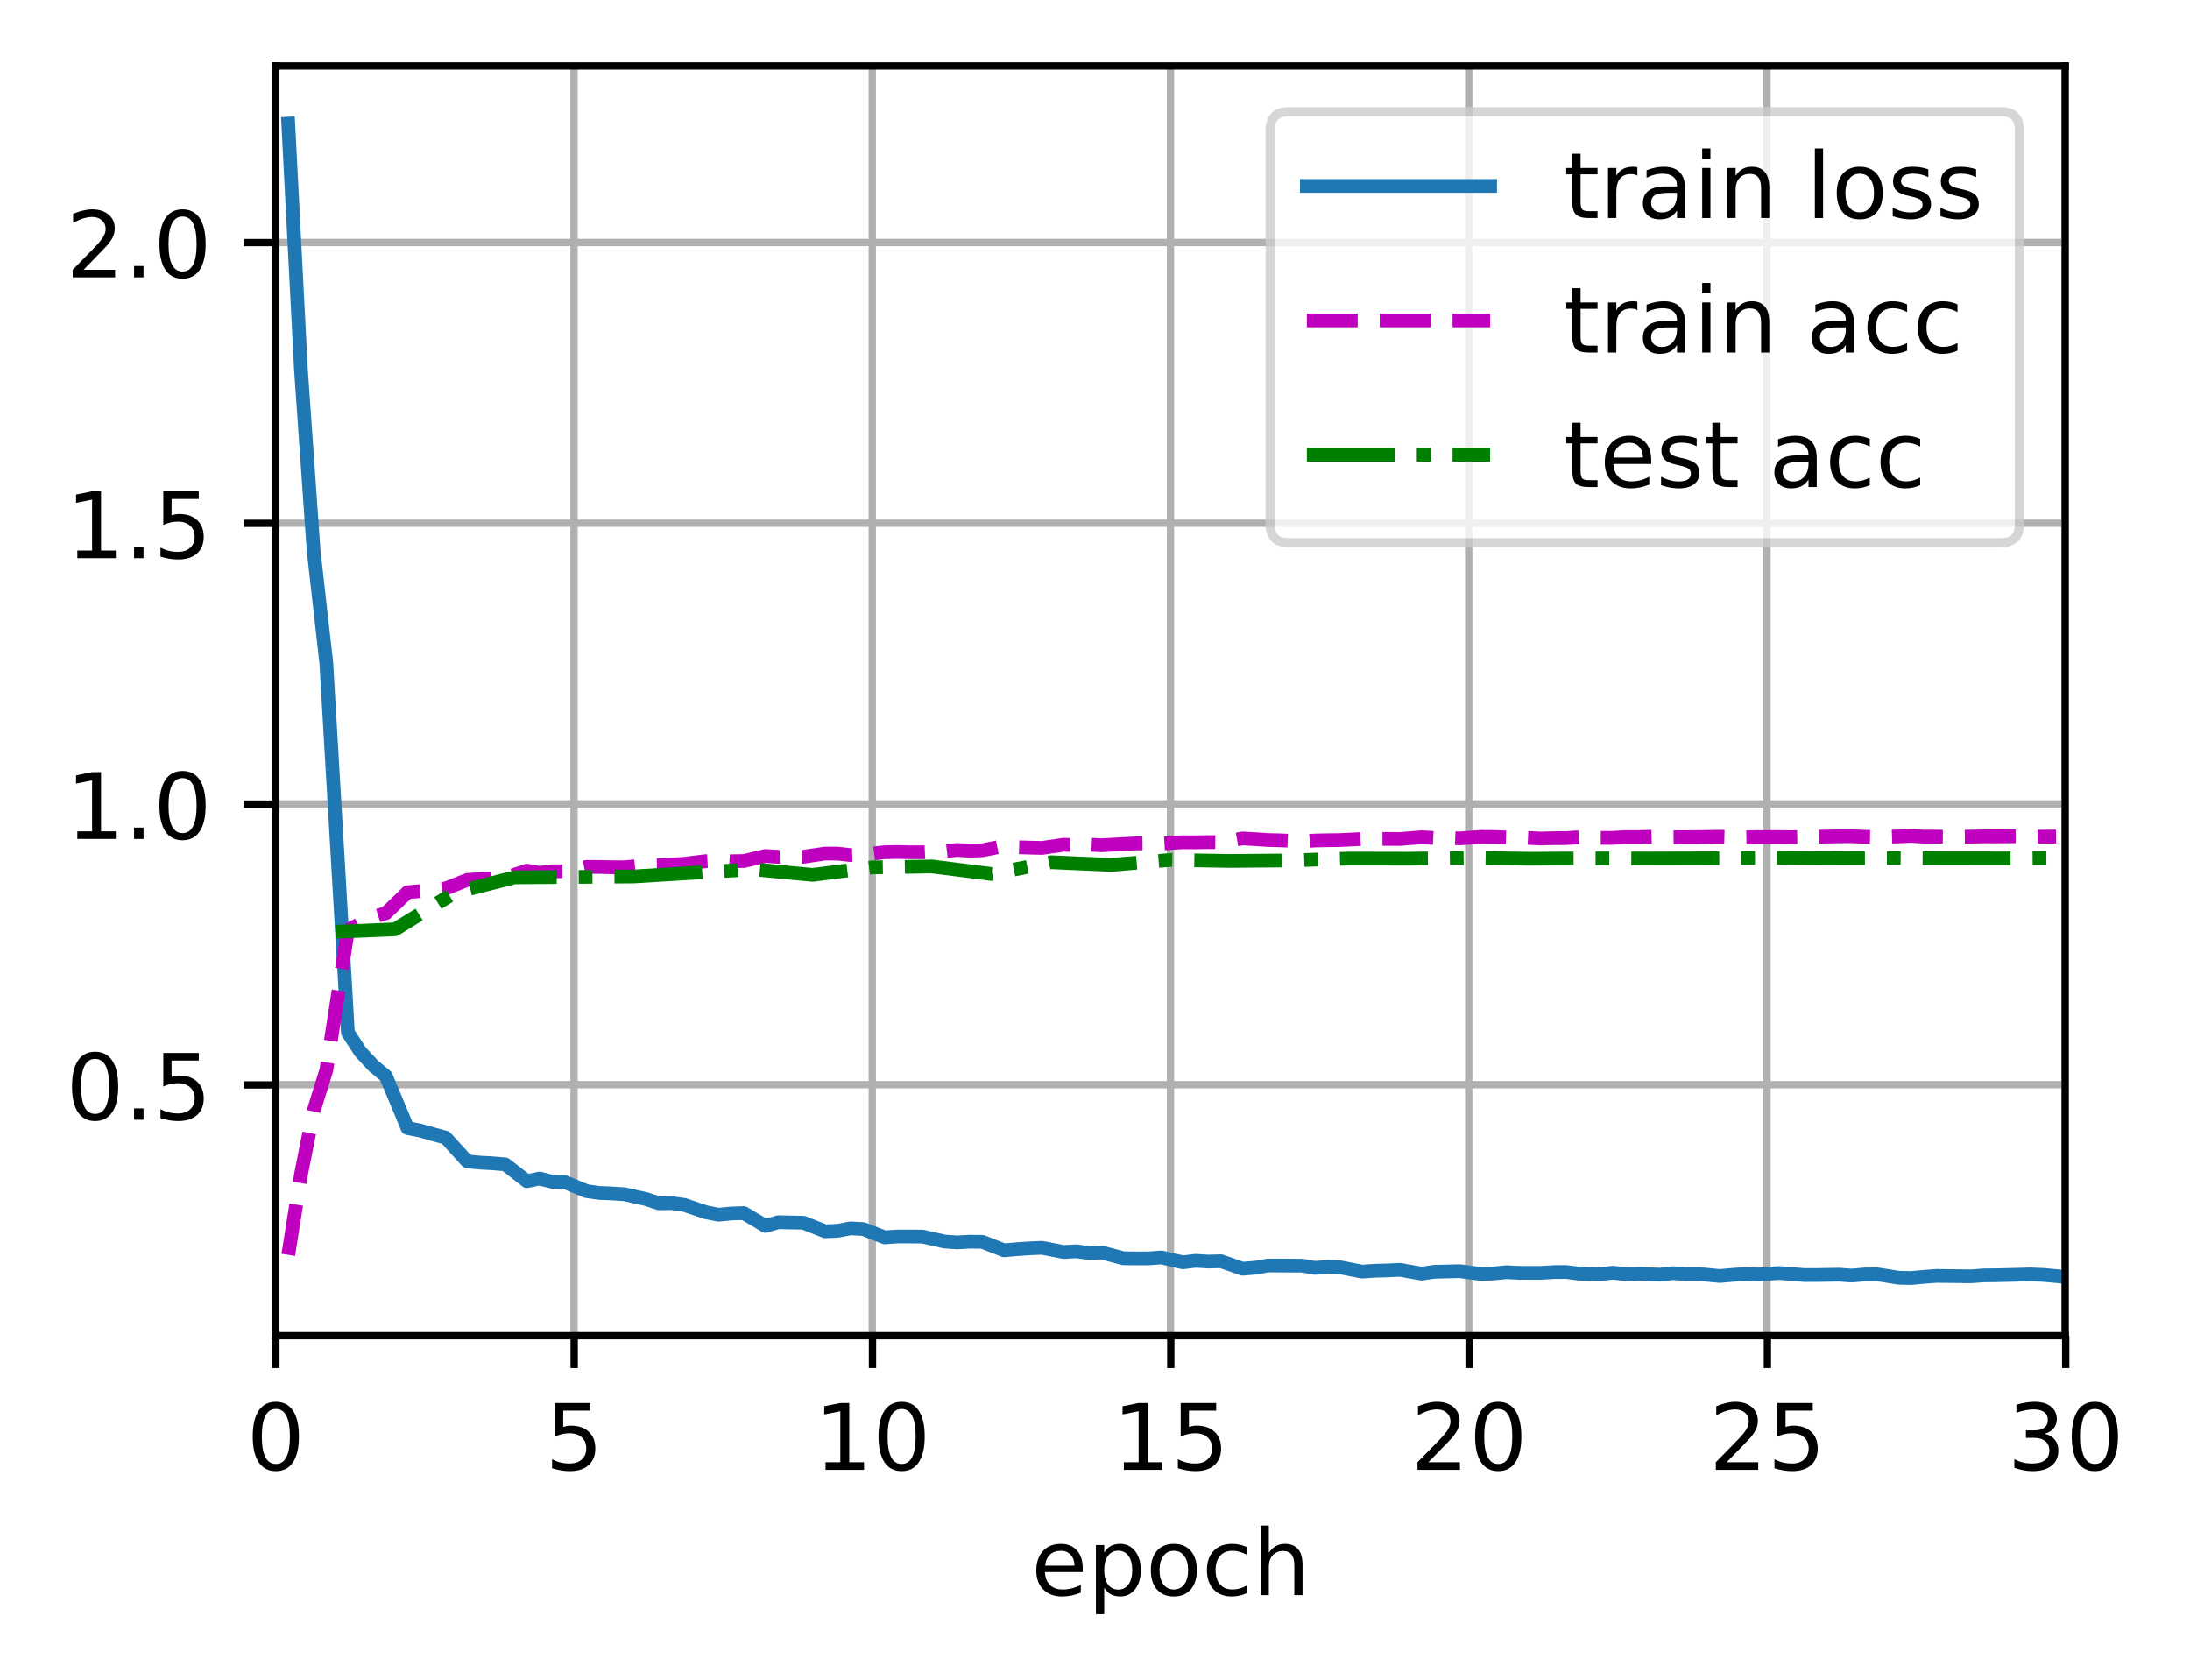 <?xml version="1.0" encoding="UTF-8"?>
<svg xmlns="http://www.w3.org/2000/svg" xmlns:xlink="http://www.w3.org/1999/xlink" width="318.621" height="244.475" viewBox="0 0 318.621 244.475" version="1.1">
<rect x="0" y="0" width="318.621" height="244.475" fill="#333333" stroke="none"/>
<defs>
<clipPath id="clip1">
  <path d="M 40.137 9.602 L 41 9.602 L 41 194.398 L 40.137 194.398 Z M 40.137 9.602 "/>
</clipPath>
<clipPath id="clip2">
  <path d="M 82 9.602 L 85 9.602 L 85 194.398 L 82 194.398 Z M 82 9.602 "/>
</clipPath>
<clipPath id="clip3">
  <path d="M 126 9.602 L 128 9.602 L 128 194.398 L 126 194.398 Z M 126 9.602 "/>
</clipPath>
<clipPath id="clip4">
  <path d="M 169 9.602 L 172 9.602 L 172 194.398 L 169 194.398 Z M 169 9.602 "/>
</clipPath>
<clipPath id="clip5">
  <path d="M 212 9.602 L 215 9.602 L 215 194.398 L 212 194.398 Z M 212 9.602 "/>
</clipPath>
<clipPath id="clip6">
  <path d="M 256 9.602 L 258 9.602 L 258 194.398 L 256 194.398 Z M 256 9.602 "/>
</clipPath>
<clipPath id="clip7">
  <path d="M 299 9.602 L 300.539 9.602 L 300.539 194.398 L 299 194.398 Z M 299 9.602 "/>
</clipPath>
<clipPath id="clip8">
  <path d="M 40.137 157 L 300.539 157 L 300.539 159 L 40.137 159 Z M 40.137 157 "/>
</clipPath>
<clipPath id="clip9">
  <path d="M 40.137 116 L 300.539 116 L 300.539 118 L 40.137 118 Z M 40.137 116 "/>
</clipPath>
<clipPath id="clip10">
  <path d="M 40.137 75 L 300.539 75 L 300.539 77 L 40.137 77 Z M 40.137 75 "/>
</clipPath>
<clipPath id="clip11">
  <path d="M 40.137 34 L 300.539 34 L 300.539 37 L 40.137 37 Z M 40.137 34 "/>
</clipPath>
<clipPath id="clip12">
  <path d="M 40.137 16 L 300.539 16 L 300.539 188 L 40.137 188 Z M 40.137 16 "/>
</clipPath>
<clipPath id="clip13">
  <path d="M 40.137 120 L 300.539 120 L 300.539 184 L 40.137 184 Z M 40.137 120 "/>
</clipPath>
<clipPath id="clip14">
  <path d="M 47 123 L 300.539 123 L 300.539 137 L 47 137 Z M 47 123 "/>
</clipPath>
<filter id="alpha" filterUnits="objectBoundingBox" x="0%" y="0%" width="100%" height="100%">
  <feColorMatrix type="matrix" in="SourceGraphic" values="0 0 0 0 1 0 0 0 0 1 0 0 0 0 1 0 0 0 1 0"/>
</filter>
<mask id="mask0">
  <g filter="url(#alpha)">
<rect x="0" y="0" width="318.621" height="244.475" style="fill:rgb(0%,0%,0%);fill-opacity:0.8;stroke:none;"/>
  </g>
</mask>
<clipPath id="clip15">
  <rect x="0" y="0" width="319" height="245"/>
</clipPath>
<g id="surface5" clip-path="url(#clip15)">
<path style="fill-rule:nonzero;fill:rgb(100%,100%,100%);fill-opacity:1;stroke-width:1;stroke-linecap:butt;stroke-linejoin:miter;stroke:rgb(80%,80%,80%);stroke-opacity:1;stroke-miterlimit:4;" d="M 140.634 59.235 L 218.402 59.235 C 219.735 59.235 220.403 58.567 220.403 57.234 L 220.403 14.2 C 220.403 12.867 219.735 12.199 218.402 12.199 L 140.634 12.199 C 139.301 12.199 138.636 12.867 138.636 14.2 L 138.636 57.234 C 138.636 58.567 139.301 59.235 140.634 59.235 Z M 140.634 59.235 " transform="matrix(1.333,0,0,1.333,0,-0)"/>
</g>
</defs>
<g id="surface1">
<path style=" stroke:none;fill-rule:nonzero;fill:rgb(100%,100%,100%);fill-opacity:1;" d="M 0 244.477 L 318.621 244.477 L 318.621 0 L 0 0 Z M 0 244.477 "/>
<path style=" stroke:none;fill-rule:nonzero;fill:rgb(100%,100%,100%);fill-opacity:1;" d="M 40.137 194.398 L 300.539 194.398 L 300.539 9.602 L 40.137 9.602 Z M 40.137 194.398 "/>
<g clip-path="url(#clip1)" clip-rule="nonzero">
<path style="fill:none;stroke-width:0.8;stroke-linecap:square;stroke-linejoin:round;stroke:rgb(69.02%,69.02%,69.02%);stroke-opacity:1;stroke-miterlimit:4;" d="M 30.103 145.799 L 30.103 7.201 " transform="matrix(1.333,0,0,1.333,0,-0)"/>
</g>
<path style="fill:none;stroke-width:0.8;stroke-linecap:butt;stroke-linejoin:round;stroke:rgb(0%,0%,0%);stroke-opacity:1;stroke-miterlimit:4;" d="M -0.001 -0.001 L -0.001 3.5 " transform="matrix(1.333,0,0,1.333,40.137,194.4)"/>
<path style=" stroke:none;fill-rule:nonzero;fill:rgb(0%,0%,0%);fill-opacity:1;" d="M 40.133 205.012 C 39.457 205.012 38.949 205.344 38.605 206.012 C 38.266 206.676 38.098 207.676 38.098 209.016 C 38.098 210.348 38.266 211.348 38.605 212.012 C 38.949 212.68 39.457 213.012 40.133 213.012 C 40.816 213.012 41.328 212.68 41.668 212.012 C 42.008 211.348 42.18 210.348 42.18 209.016 C 42.18 207.676 42.008 206.676 41.668 206.012 C 41.328 205.344 40.816 205.012 40.133 205.012 Z M 40.133 203.969 C 41.223 203.969 42.055 204.398 42.633 205.262 C 43.207 206.125 43.492 207.375 43.492 209.016 C 43.492 210.652 43.207 211.898 42.633 212.762 C 42.055 213.625 41.223 214.055 40.133 214.055 C 39.043 214.055 38.211 213.625 37.637 212.762 C 37.062 211.898 36.773 210.652 36.773 209.016 C 36.773 207.375 37.062 206.125 37.637 205.262 C 38.211 204.398 39.043 203.969 40.133 203.969 Z M 40.133 203.969 "/>
<g clip-path="url(#clip2)" clip-rule="nonzero">
<path style="fill:none;stroke-width:0.8;stroke-linecap:square;stroke-linejoin:round;stroke:rgb(69.02%,69.02%,69.02%);stroke-opacity:1;stroke-miterlimit:4;" d="M 62.654 145.799 L 62.654 7.201 " transform="matrix(1.333,0,0,1.333,0,-0)"/>
</g>
<path style="fill:none;stroke-width:0.8;stroke-linecap:butt;stroke-linejoin:round;stroke:rgb(0%,0%,0%);stroke-opacity:1;stroke-miterlimit:4;" d="M 0.001 -0.001 L 0.001 3.5 " transform="matrix(1.333,0,0,1.333,83.538,194.4)"/>
<path style=" stroke:none;fill-rule:nonzero;fill:rgb(0%,0%,0%);fill-opacity:1;" d="M 80.734 204.145 L 85.898 204.145 L 85.898 205.254 L 81.941 205.254 L 81.941 207.633 C 82.129 207.566 82.32 207.52 82.512 207.488 C 82.703 207.457 82.895 207.441 83.086 207.441 C 84.172 207.441 85.027 207.738 85.664 208.332 C 86.297 208.926 86.613 209.73 86.613 210.746 C 86.613 211.793 86.289 212.605 85.637 213.184 C 84.984 213.766 84.066 214.055 82.883 214.055 C 82.477 214.055 82.059 214.02 81.637 213.949 C 81.215 213.879 80.777 213.777 80.324 213.637 L 80.324 212.316 C 80.715 212.527 81.117 212.684 81.535 212.789 C 81.953 212.895 82.391 212.945 82.855 212.945 C 83.609 212.945 84.203 212.75 84.641 212.355 C 85.078 211.961 85.297 211.422 85.297 210.746 C 85.297 210.07 85.078 209.535 84.641 209.141 C 84.203 208.742 83.609 208.547 82.855 208.547 C 82.504 208.547 82.152 208.586 81.805 208.664 C 81.457 208.742 81.098 208.863 80.734 209.027 Z M 80.734 204.145 "/>
<g clip-path="url(#clip3)" clip-rule="nonzero">
<path style="fill:none;stroke-width:0.8;stroke-linecap:square;stroke-linejoin:round;stroke:rgb(69.02%,69.02%,69.02%);stroke-opacity:1;stroke-miterlimit:4;" d="M 95.203 145.799 L 95.203 7.201 " transform="matrix(1.333,0,0,1.333,0,-0)"/>
</g>
<path style="fill:none;stroke-width:0.8;stroke-linecap:butt;stroke-linejoin:round;stroke:rgb(0%,0%,0%);stroke-opacity:1;stroke-miterlimit:4;" d="M -0 -0.001 L -0 3.5 " transform="matrix(1.333,0,0,1.333,126.938,194.4)"/>
<path style=" stroke:none;fill-rule:nonzero;fill:rgb(0%,0%,0%);fill-opacity:1;" d="M 120.109 212.758 L 122.258 212.758 L 122.258 205.34 L 119.918 205.809 L 119.918 204.613 L 122.242 204.145 L 123.559 204.145 L 123.559 212.758 L 125.707 212.758 L 125.707 213.863 L 120.109 213.863 Z M 120.109 212.758 "/>
<path style=" stroke:none;fill-rule:nonzero;fill:rgb(0%,0%,0%);fill-opacity:1;" d="M 131.176 205.012 C 130.5 205.012 129.988 205.344 129.648 206.012 C 129.309 206.676 129.137 207.676 129.137 209.016 C 129.137 210.348 129.309 211.348 129.648 212.012 C 129.988 212.68 130.5 213.012 131.176 213.012 C 131.855 213.012 132.367 212.68 132.707 212.012 C 133.051 211.348 133.219 210.348 133.219 209.016 C 133.219 207.676 133.051 206.676 132.707 206.012 C 132.367 205.344 131.855 205.012 131.176 205.012 Z M 131.176 203.969 C 132.266 203.969 133.098 204.398 133.672 205.262 C 134.246 206.125 134.535 207.375 134.535 209.016 C 134.535 210.652 134.246 211.898 133.672 212.762 C 133.098 213.625 132.266 214.055 131.176 214.055 C 130.086 214.055 129.254 213.625 128.68 212.762 C 128.105 211.898 127.816 210.652 127.816 209.016 C 127.816 207.375 128.105 206.125 128.68 205.262 C 129.254 204.398 130.086 203.969 131.176 203.969 Z M 131.176 203.969 "/>
<g clip-path="url(#clip4)" clip-rule="nonzero">
<path style="fill:none;stroke-width:0.8;stroke-linecap:square;stroke-linejoin:round;stroke:rgb(69.02%,69.02%,69.02%);stroke-opacity:1;stroke-miterlimit:4;" d="M 127.752 145.799 L 127.752 7.201 " transform="matrix(1.333,0,0,1.333,0,-0)"/>
</g>
<path style="fill:none;stroke-width:0.8;stroke-linecap:butt;stroke-linejoin:round;stroke:rgb(0%,0%,0%);stroke-opacity:1;stroke-miterlimit:4;" d="M -0.001 -0.001 L -0.001 3.5 " transform="matrix(1.333,0,0,1.333,170.338,194.4)"/>
<path style=" stroke:none;fill-rule:nonzero;fill:rgb(0%,0%,0%);fill-opacity:1;" d="M 163.508 212.758 L 165.656 212.758 L 165.656 205.34 L 163.32 205.809 L 163.32 204.613 L 165.645 204.145 L 166.957 204.145 L 166.957 212.758 L 169.105 212.758 L 169.105 213.863 L 163.508 213.863 Z M 163.508 212.758 "/>
<path style=" stroke:none;fill-rule:nonzero;fill:rgb(0%,0%,0%);fill-opacity:1;" d="M 171.777 204.145 L 176.938 204.145 L 176.938 205.254 L 172.98 205.254 L 172.98 207.633 C 173.172 207.566 173.363 207.52 173.551 207.488 C 173.742 207.457 173.934 207.441 174.125 207.441 C 175.211 207.441 176.07 207.738 176.703 208.332 C 177.34 208.926 177.656 209.73 177.656 210.746 C 177.656 211.793 177.332 212.605 176.68 213.184 C 176.027 213.766 175.109 214.055 173.926 214.055 C 173.516 214.055 173.102 214.02 172.676 213.949 C 172.254 213.879 171.816 213.777 171.367 213.637 L 171.367 212.316 C 171.758 212.527 172.16 212.684 172.578 212.789 C 172.992 212.895 173.434 212.945 173.898 212.945 C 174.648 212.945 175.242 212.75 175.68 212.355 C 176.121 211.961 176.34 211.422 176.34 210.746 C 176.34 210.07 176.121 209.535 175.68 209.141 C 175.242 208.742 174.648 208.547 173.898 208.547 C 173.547 208.547 173.195 208.586 172.844 208.664 C 172.496 208.742 172.141 208.863 171.777 209.027 Z M 171.777 204.145 "/>
<g clip-path="url(#clip5)" clip-rule="nonzero">
<path style="fill:none;stroke-width:0.8;stroke-linecap:square;stroke-linejoin:round;stroke:rgb(69.02%,69.02%,69.02%);stroke-opacity:1;stroke-miterlimit:4;" d="M 160.304 145.799 L 160.304 7.201 " transform="matrix(1.333,0,0,1.333,0,-0)"/>
</g>
<path style="fill:none;stroke-width:0.8;stroke-linecap:butt;stroke-linejoin:round;stroke:rgb(0%,0%,0%);stroke-opacity:1;stroke-miterlimit:4;" d="M 0.001 -0.001 L 0.001 3.5 " transform="matrix(1.333,0,0,1.333,213.738,194.4)"/>
<path style=" stroke:none;fill-rule:nonzero;fill:rgb(0%,0%,0%);fill-opacity:1;" d="M 207.812 212.758 L 212.402 212.758 L 212.402 213.863 L 206.23 213.863 L 206.23 212.758 C 206.73 212.242 207.41 211.547 208.27 210.68 C 209.133 209.809 209.676 209.246 209.895 208.992 C 210.316 208.523 210.609 208.121 210.777 207.793 C 210.945 207.465 211.027 207.145 211.027 206.828 C 211.027 206.309 210.848 205.891 210.484 205.566 C 210.121 205.238 209.652 205.074 209.07 205.074 C 208.656 205.074 208.223 205.148 207.762 205.289 C 207.305 205.434 206.816 205.648 206.297 205.941 L 206.297 204.613 C 206.824 204.398 207.32 204.238 207.777 204.133 C 208.242 204.023 208.66 203.969 209.043 203.969 C 210.051 203.969 210.852 204.223 211.453 204.727 C 212.051 205.227 212.352 205.898 212.352 206.742 C 212.352 207.141 212.273 207.52 212.125 207.879 C 211.977 208.234 211.703 208.656 211.309 209.145 C 211.199 209.27 210.855 209.633 210.273 210.234 C 209.691 210.836 208.871 211.68 207.812 212.758 Z M 207.812 212.758 "/>
<path style=" stroke:none;fill-rule:nonzero;fill:rgb(0%,0%,0%);fill-opacity:1;" d="M 217.977 205.012 C 217.297 205.012 216.789 205.344 216.449 206.012 C 216.105 206.676 215.938 207.676 215.938 209.016 C 215.938 210.348 216.105 211.348 216.449 212.012 C 216.789 212.68 217.297 213.012 217.977 213.012 C 218.656 213.012 219.168 212.68 219.508 212.012 C 219.852 211.348 220.02 210.348 220.02 209.016 C 220.02 207.676 219.852 206.676 219.508 206.012 C 219.168 205.344 218.656 205.012 217.977 205.012 Z M 217.977 203.969 C 219.066 203.969 219.898 204.398 220.473 205.262 C 221.047 206.125 221.336 207.375 221.336 209.016 C 221.336 210.652 221.047 211.898 220.473 212.762 C 219.898 213.625 219.066 214.055 217.977 214.055 C 216.887 214.055 216.055 213.625 215.48 212.762 C 214.902 211.898 214.617 210.652 214.617 209.016 C 214.617 207.375 214.902 206.125 215.48 205.262 C 216.055 204.398 216.887 203.969 217.977 203.969 Z M 217.977 203.969 "/>
<g clip-path="url(#clip6)" clip-rule="nonzero">
<path style="fill:none;stroke-width:0.8;stroke-linecap:square;stroke-linejoin:round;stroke:rgb(69.02%,69.02%,69.02%);stroke-opacity:1;stroke-miterlimit:4;" d="M 192.853 145.799 L 192.853 7.201 " transform="matrix(1.333,0,0,1.333,0,-0)"/>
</g>
<path style="fill:none;stroke-width:0.8;stroke-linecap:butt;stroke-linejoin:round;stroke:rgb(0%,0%,0%);stroke-opacity:1;stroke-miterlimit:4;" d="M -0.001 -0.001 L -0.001 3.5 " transform="matrix(1.333,0,0,1.333,257.137,194.4)"/>
<path style=" stroke:none;fill-rule:nonzero;fill:rgb(0%,0%,0%);fill-opacity:1;" d="M 251.211 212.758 L 255.801 212.758 L 255.801 213.863 L 249.633 213.863 L 249.633 212.758 C 250.129 212.242 250.809 211.547 251.672 210.68 C 252.535 209.809 253.074 209.246 253.297 208.992 C 253.715 208.523 254.012 208.121 254.176 207.793 C 254.344 207.465 254.43 207.145 254.43 206.828 C 254.43 206.309 254.246 205.891 253.887 205.566 C 253.523 205.238 253.051 205.074 252.469 205.074 C 252.055 205.074 251.621 205.148 251.164 205.289 C 250.707 205.434 250.215 205.648 249.695 205.941 L 249.695 204.613 C 250.227 204.398 250.719 204.238 251.18 204.133 C 251.641 204.023 252.062 203.969 252.445 203.969 C 253.449 203.969 254.254 204.223 254.852 204.727 C 255.449 205.227 255.75 205.898 255.75 206.742 C 255.75 207.141 255.676 207.52 255.523 207.879 C 255.375 208.234 255.105 208.656 254.707 209.145 C 254.602 209.27 254.254 209.633 253.672 210.234 C 253.094 210.836 252.273 211.68 251.211 212.758 Z M 251.211 212.758 "/>
<path style=" stroke:none;fill-rule:nonzero;fill:rgb(0%,0%,0%);fill-opacity:1;" d="M 258.578 204.145 L 263.738 204.145 L 263.738 205.254 L 259.781 205.254 L 259.781 207.633 C 259.973 207.566 260.16 207.52 260.352 207.488 C 260.543 207.457 260.734 207.441 260.926 207.441 C 262.012 207.441 262.871 207.738 263.504 208.332 C 264.137 208.926 264.457 209.73 264.457 210.746 C 264.457 211.793 264.129 212.605 263.48 213.184 C 262.828 213.766 261.91 214.055 260.727 214.055 C 260.316 214.055 259.902 214.02 259.477 213.949 C 259.055 213.879 258.617 213.777 258.168 213.637 L 258.168 212.316 C 258.559 212.527 258.961 212.684 259.375 212.789 C 259.793 212.895 260.234 212.945 260.699 212.945 C 261.449 212.945 262.043 212.75 262.48 212.355 C 262.918 211.961 263.141 211.422 263.141 210.746 C 263.141 210.07 262.918 209.535 262.48 209.141 C 262.043 208.742 261.449 208.547 260.699 208.547 C 260.348 208.547 259.996 208.586 259.645 208.664 C 259.297 208.742 258.941 208.863 258.578 209.027 Z M 258.578 204.145 "/>
<g clip-path="url(#clip7)" clip-rule="nonzero">
<path style="fill:none;stroke-width:0.8;stroke-linecap:square;stroke-linejoin:round;stroke:rgb(69.02%,69.02%,69.02%);stroke-opacity:1;stroke-miterlimit:4;" d="M 225.404 145.799 L 225.404 7.201 " transform="matrix(1.333,0,0,1.333,0,-0)"/>
</g>
<path style="fill:none;stroke-width:0.8;stroke-linecap:butt;stroke-linejoin:round;stroke:rgb(0%,0%,0%);stroke-opacity:1;stroke-miterlimit:4;" d="M 0.001 -0.001 L 0.001 3.5 " transform="matrix(1.333,0,0,1.333,300.537,194.4)"/>
<path style=" stroke:none;fill-rule:nonzero;fill:rgb(0%,0%,0%);fill-opacity:1;" d="M 297.465 208.621 C 298.094 208.758 298.586 209.039 298.938 209.465 C 299.293 209.891 299.469 210.414 299.469 211.039 C 299.469 211.996 299.141 212.742 298.48 213.266 C 297.82 213.793 296.883 214.055 295.668 214.055 C 295.258 214.055 294.84 214.016 294.41 213.934 C 293.977 213.852 293.531 213.73 293.07 213.57 L 293.07 212.301 C 293.434 212.516 293.832 212.676 294.266 212.785 C 294.703 212.891 295.156 212.945 295.629 212.945 C 296.453 212.945 297.082 212.785 297.512 212.457 C 297.945 212.133 298.16 211.66 298.16 211.039 C 298.16 210.465 297.961 210.02 297.559 209.695 C 297.156 209.371 296.598 209.211 295.883 209.211 L 294.75 209.211 L 294.75 208.129 L 295.934 208.129 C 296.582 208.129 297.074 208 297.418 207.742 C 297.762 207.484 297.934 207.109 297.934 206.625 C 297.934 206.125 297.758 205.742 297.402 205.477 C 297.051 205.211 296.543 205.074 295.883 205.074 C 295.523 205.074 295.137 205.113 294.723 205.195 C 294.309 205.273 293.855 205.391 293.363 205.555 L 293.363 204.387 C 293.863 204.246 294.332 204.141 294.766 204.074 C 295.203 204.004 295.613 203.969 296 203.969 C 297 203.969 297.789 204.195 298.367 204.648 C 298.949 205.102 299.242 205.715 299.242 206.488 C 299.242 207.027 299.086 207.48 298.777 207.852 C 298.473 208.223 298.031 208.48 297.465 208.621 Z M 297.465 208.621 "/>
<path style=" stroke:none;fill-rule:nonzero;fill:rgb(0%,0%,0%);fill-opacity:1;" d="M 304.773 205.012 C 304.098 205.012 303.59 205.344 303.246 206.012 C 302.906 206.676 302.738 207.676 302.738 209.016 C 302.738 210.348 302.906 211.348 303.246 212.012 C 303.59 212.68 304.098 213.012 304.773 213.012 C 305.457 213.012 305.969 212.68 306.309 212.012 C 306.648 211.348 306.82 210.348 306.82 209.016 C 306.82 207.676 306.648 206.676 306.309 206.012 C 305.969 205.344 305.457 205.012 304.773 205.012 Z M 304.773 203.969 C 305.863 203.969 306.699 204.398 307.273 205.262 C 307.848 206.125 308.137 207.375 308.137 209.016 C 308.137 210.652 307.848 211.898 307.273 212.762 C 306.699 213.625 305.863 214.055 304.773 214.055 C 303.688 214.055 302.855 213.625 302.277 212.762 C 301.703 211.898 301.418 210.652 301.418 209.016 C 301.418 207.375 301.703 206.125 302.277 205.262 C 302.855 204.398 303.688 203.969 304.773 203.969 Z M 304.773 203.969 "/>
<path style=" stroke:none;fill-rule:nonzero;fill:rgb(0%,0%,0%);fill-opacity:1;" d="M 157.527 228.156 L 157.527 228.742 L 152.02 228.742 C 152.07 229.566 152.32 230.195 152.766 230.629 C 153.211 231.059 153.828 231.273 154.621 231.273 C 155.082 231.273 155.527 231.219 155.961 231.105 C 156.391 230.992 156.82 230.824 157.246 230.598 L 157.246 231.73 C 156.816 231.914 156.375 232.051 155.926 232.148 C 155.473 232.242 155.016 232.293 154.551 232.293 C 153.387 232.293 152.465 231.953 151.789 231.277 C 151.109 230.598 150.77 229.684 150.77 228.527 C 150.77 227.336 151.09 226.387 151.734 225.688 C 152.379 224.984 153.25 224.637 154.344 224.637 C 155.324 224.637 156.102 224.953 156.672 225.582 C 157.242 226.215 157.527 227.07 157.527 228.156 Z M 156.328 227.805 C 156.32 227.148 156.137 226.629 155.777 226.238 C 155.422 225.848 154.945 225.648 154.355 225.648 C 153.688 225.648 153.152 225.84 152.754 226.215 C 152.352 226.594 152.121 227.125 152.059 227.812 Z M 156.328 227.805 "/>
<path style=" stroke:none;fill-rule:nonzero;fill:rgb(0%,0%,0%);fill-opacity:1;" d="M 160.652 231.008 L 160.652 234.875 L 159.445 234.875 L 159.445 224.809 L 160.652 224.809 L 160.652 225.918 C 160.902 225.484 161.223 225.16 161.605 224.953 C 161.988 224.742 162.449 224.637 162.98 224.637 C 163.867 224.637 164.586 224.988 165.141 225.691 C 165.695 226.391 165.973 227.316 165.973 228.461 C 165.973 229.609 165.695 230.535 165.141 231.238 C 164.586 231.941 163.867 232.293 162.98 232.293 C 162.449 232.293 161.988 232.188 161.605 231.977 C 161.223 231.766 160.902 231.441 160.652 231.008 Z M 164.727 228.461 C 164.727 227.582 164.547 226.891 164.184 226.391 C 163.82 225.887 163.324 225.637 162.691 225.637 C 162.055 225.637 161.559 225.887 161.195 226.391 C 160.832 226.891 160.652 227.582 160.652 228.461 C 160.652 229.344 160.832 230.035 161.195 230.535 C 161.559 231.035 162.055 231.289 162.691 231.289 C 163.324 231.289 163.82 231.035 164.184 230.535 C 164.547 230.035 164.727 229.344 164.727 228.461 Z M 164.727 228.461 "/>
<path style=" stroke:none;fill-rule:nonzero;fill:rgb(0%,0%,0%);fill-opacity:1;" d="M 170.781 225.648 C 170.141 225.648 169.633 225.902 169.258 226.402 C 168.883 226.902 168.699 227.59 168.699 228.461 C 168.699 229.336 168.883 230.023 169.254 230.523 C 169.625 231.023 170.137 231.273 170.781 231.273 C 171.422 231.273 171.926 231.023 172.297 230.52 C 172.672 230.016 172.859 229.332 172.859 228.461 C 172.859 227.598 172.672 226.914 172.297 226.41 C 171.926 225.902 171.422 225.648 170.781 225.648 Z M 170.781 224.637 C 171.824 224.637 172.641 224.973 173.234 225.652 C 173.832 226.328 174.129 227.266 174.129 228.461 C 174.129 229.656 173.832 230.594 173.234 231.273 C 172.641 231.953 171.824 232.293 170.781 232.293 C 169.734 232.293 168.914 231.953 168.324 231.273 C 167.73 230.594 167.434 229.656 167.434 228.461 C 167.434 227.266 167.73 226.328 168.324 225.652 C 168.914 224.973 169.734 224.637 170.781 224.637 Z M 170.781 224.637 "/>
<path style=" stroke:none;fill-rule:nonzero;fill:rgb(0%,0%,0%);fill-opacity:1;" d="M 181.363 225.09 L 181.363 226.211 C 181.023 226.023 180.684 225.883 180.344 225.789 C 180.004 225.695 179.66 225.648 179.312 225.648 C 178.535 225.648 177.93 225.898 177.5 226.391 C 177.07 226.883 176.855 227.57 176.855 228.461 C 176.855 229.352 177.07 230.043 177.5 230.539 C 177.93 231.027 178.535 231.273 179.312 231.273 C 179.66 231.273 180.004 231.227 180.344 231.137 C 180.684 231.043 181.023 230.902 181.363 230.715 L 181.363 231.824 C 181.027 231.977 180.68 232.094 180.32 232.172 C 179.965 232.254 179.586 232.293 179.18 232.293 C 178.082 232.293 177.207 231.945 176.562 231.258 C 175.914 230.566 175.594 229.633 175.594 228.461 C 175.594 227.273 175.918 226.34 176.57 225.66 C 177.227 224.977 178.121 224.637 179.258 224.637 C 179.629 224.637 179.988 224.672 180.34 224.75 C 180.691 224.824 181.031 224.938 181.363 225.09 Z M 181.363 225.09 "/>
<path style=" stroke:none;fill-rule:nonzero;fill:rgb(0%,0%,0%);fill-opacity:1;" d="M 189.508 227.699 L 189.508 232.102 L 188.309 232.102 L 188.309 227.738 C 188.309 227.051 188.176 226.535 187.906 226.191 C 187.637 225.848 187.23 225.676 186.695 225.676 C 186.047 225.676 185.535 225.883 185.164 226.297 C 184.789 226.707 184.602 227.27 184.602 227.98 L 184.602 232.102 L 183.398 232.102 L 183.398 221.973 L 184.602 221.973 L 184.602 225.945 C 184.891 225.504 185.227 225.176 185.617 224.961 C 186.004 224.742 186.453 224.637 186.961 224.637 C 187.797 224.637 188.434 224.895 188.859 225.414 C 189.293 225.93 189.508 226.691 189.508 227.699 Z M 189.508 227.699 "/>
<g clip-path="url(#clip8)" clip-rule="nonzero">
<path style="fill:none;stroke-width:0.8;stroke-linecap:square;stroke-linejoin:round;stroke:rgb(69.02%,69.02%,69.02%);stroke-opacity:1;stroke-miterlimit:4;" d="M 30.103 118.397 L 225.404 118.397 " transform="matrix(1.333,0,0,1.333,0,-0)"/>
</g>
<path style="fill:none;stroke-width:0.8;stroke-linecap:butt;stroke-linejoin:round;stroke:rgb(0%,0%,0%);stroke-opacity:1;stroke-miterlimit:4;" d="M -0.001 -0.001 L -3.499 -0.001 " transform="matrix(1.333,0,0,1.333,40.137,157.864)"/>
<path style=" stroke:none;fill-rule:nonzero;fill:rgb(0%,0%,0%);fill-opacity:1;" d="M 13.836 154.074 C 13.16 154.074 12.652 154.41 12.309 155.074 C 11.969 155.742 11.801 156.742 11.801 158.082 C 11.801 159.41 11.969 160.41 12.309 161.078 C 12.652 161.746 13.16 162.078 13.836 162.078 C 14.52 162.078 15.031 161.746 15.371 161.078 C 15.711 160.41 15.883 159.41 15.883 158.082 C 15.883 156.742 15.711 155.742 15.371 155.074 C 15.031 154.41 14.52 154.074 13.836 154.074 Z M 13.836 153.035 C 14.93 153.035 15.762 153.465 16.336 154.328 C 16.91 155.188 17.199 156.441 17.199 158.082 C 17.199 159.715 16.91 160.965 16.336 161.828 C 15.762 162.688 14.93 163.121 13.836 163.121 C 12.75 163.121 11.918 162.688 11.34 161.828 C 10.766 160.965 10.48 159.715 10.48 158.082 C 10.48 156.441 10.766 155.188 11.34 154.328 C 11.918 153.465 12.75 153.035 13.836 153.035 Z M 13.836 153.035 "/>
<path style=" stroke:none;fill-rule:nonzero;fill:rgb(0%,0%,0%);fill-opacity:1;" d="M 19.508 161.277 L 20.883 161.277 L 20.883 162.93 L 19.508 162.93 Z M 19.508 161.277 "/>
<path style=" stroke:none;fill-rule:nonzero;fill:rgb(0%,0%,0%);fill-opacity:1;" d="M 23.762 153.211 L 28.922 153.211 L 28.922 154.316 L 24.965 154.316 L 24.965 156.699 C 25.156 156.633 25.344 156.586 25.535 156.555 C 25.727 156.52 25.918 156.504 26.109 156.504 C 27.195 156.504 28.055 156.801 28.688 157.398 C 29.324 157.992 29.641 158.797 29.641 159.812 C 29.641 160.855 29.312 161.672 28.664 162.25 C 28.012 162.832 27.094 163.121 25.91 163.121 C 25.5 163.121 25.086 163.086 24.66 163.016 C 24.238 162.945 23.801 162.844 23.352 162.703 L 23.352 161.379 C 23.742 161.594 24.145 161.75 24.562 161.855 C 24.977 161.961 25.418 162.012 25.883 162.012 C 26.633 162.012 27.227 161.812 27.664 161.418 C 28.105 161.023 28.324 160.488 28.324 159.812 C 28.324 159.137 28.105 158.598 27.664 158.207 C 27.227 157.809 26.633 157.613 25.883 157.613 C 25.531 157.613 25.18 157.648 24.828 157.727 C 24.48 157.805 24.125 157.926 23.762 158.094 Z M 23.762 153.211 "/>
<g clip-path="url(#clip9)" clip-rule="nonzero">
<path style="fill:none;stroke-width:0.8;stroke-linecap:square;stroke-linejoin:round;stroke:rgb(69.02%,69.02%,69.02%);stroke-opacity:1;stroke-miterlimit:4;" d="M 30.103 87.756 L 225.404 87.756 " transform="matrix(1.333,0,0,1.333,0,-0)"/>
</g>
<path style="fill:none;stroke-width:0.8;stroke-linecap:butt;stroke-linejoin:round;stroke:rgb(0%,0%,0%);stroke-opacity:1;stroke-miterlimit:4;" d="M -0.001 -0 L -3.499 -0 " transform="matrix(1.333,0,0,1.333,40.137,117.008)"/>
<path style=" stroke:none;fill-rule:nonzero;fill:rgb(0%,0%,0%);fill-opacity:1;" d="M 11.254 120.969 L 13.402 120.969 L 13.402 113.551 L 11.066 114.02 L 11.066 112.82 L 13.391 112.352 L 14.703 112.352 L 14.703 120.969 L 16.852 120.969 L 16.852 122.074 L 11.254 122.074 Z M 11.254 120.969 "/>
<path style=" stroke:none;fill-rule:nonzero;fill:rgb(0%,0%,0%);fill-opacity:1;" d="M 19.508 120.418 L 20.883 120.418 L 20.883 122.074 L 19.508 122.074 Z M 19.508 120.418 "/>
<path style=" stroke:none;fill-rule:nonzero;fill:rgb(0%,0%,0%);fill-opacity:1;" d="M 26.559 113.219 C 25.883 113.219 25.375 113.555 25.031 114.219 C 24.691 114.887 24.52 115.887 24.52 117.223 C 24.52 118.555 24.691 119.555 25.031 120.223 C 25.375 120.887 25.883 121.223 26.559 121.223 C 27.242 121.223 27.75 120.887 28.094 120.223 C 28.434 119.555 28.605 118.555 28.605 117.223 C 28.605 115.887 28.434 114.887 28.094 114.219 C 27.75 113.555 27.242 113.219 26.559 113.219 Z M 26.559 112.18 C 27.648 112.18 28.48 112.609 29.059 113.473 C 29.633 114.332 29.918 115.582 29.918 117.223 C 29.918 118.859 29.633 120.109 29.059 120.973 C 28.48 121.832 27.648 122.262 26.559 122.262 C 25.469 122.262 24.637 121.832 24.062 120.973 C 23.488 120.109 23.199 118.859 23.199 117.223 C 23.199 115.582 23.488 114.332 24.062 113.473 C 24.637 112.609 25.469 112.18 26.559 112.18 Z M 26.559 112.18 "/>
<g clip-path="url(#clip10)" clip-rule="nonzero">
<path style="fill:none;stroke-width:0.8;stroke-linecap:square;stroke-linejoin:round;stroke:rgb(69.02%,69.02%,69.02%);stroke-opacity:1;stroke-miterlimit:4;" d="M 30.103 57.114 L 225.404 57.114 " transform="matrix(1.333,0,0,1.333,0,-0)"/>
</g>
<path style="fill:none;stroke-width:0.8;stroke-linecap:butt;stroke-linejoin:round;stroke:rgb(0%,0%,0%);stroke-opacity:1;stroke-miterlimit:4;" d="M -0.001 0 L -3.499 0 " transform="matrix(1.333,0,0,1.333,40.137,76.152)"/>
<path style=" stroke:none;fill-rule:nonzero;fill:rgb(0%,0%,0%);fill-opacity:1;" d="M 11.254 80.109 L 13.402 80.109 L 13.402 72.695 L 11.066 73.164 L 11.066 71.965 L 13.391 71.496 L 14.703 71.496 L 14.703 80.109 L 16.852 80.109 L 16.852 81.219 L 11.254 81.219 Z M 11.254 80.109 "/>
<path style=" stroke:none;fill-rule:nonzero;fill:rgb(0%,0%,0%);fill-opacity:1;" d="M 19.508 79.562 L 20.883 79.562 L 20.883 81.219 L 19.508 81.219 Z M 19.508 79.562 "/>
<path style=" stroke:none;fill-rule:nonzero;fill:rgb(0%,0%,0%);fill-opacity:1;" d="M 23.762 71.496 L 28.922 71.496 L 28.922 72.605 L 24.965 72.605 L 24.965 74.984 C 25.156 74.922 25.344 74.871 25.535 74.84 C 25.727 74.809 25.918 74.793 26.109 74.793 C 27.195 74.793 28.055 75.09 28.688 75.684 C 29.324 76.277 29.641 77.082 29.641 78.098 C 29.641 79.145 29.312 79.957 28.664 80.539 C 28.012 81.117 27.094 81.406 25.91 81.406 C 25.5 81.406 25.086 81.371 24.66 81.305 C 24.238 81.234 23.801 81.129 23.352 80.992 L 23.352 79.668 C 23.742 79.879 24.145 80.039 24.562 80.141 C 24.977 80.246 25.418 80.297 25.883 80.297 C 26.633 80.297 27.227 80.102 27.664 79.707 C 28.105 79.312 28.324 78.777 28.324 78.098 C 28.324 77.422 28.105 76.887 27.664 76.492 C 27.227 76.098 26.633 75.898 25.883 75.898 C 25.531 75.898 25.18 75.938 24.828 76.016 C 24.48 76.094 24.125 76.215 23.762 76.379 Z M 23.762 71.496 "/>
<g clip-path="url(#clip11)" clip-rule="nonzero">
<path style="fill:none;stroke-width:0.8;stroke-linecap:square;stroke-linejoin:round;stroke:rgb(69.02%,69.02%,69.02%);stroke-opacity:1;stroke-miterlimit:4;" d="M 30.103 26.473 L 225.404 26.473 " transform="matrix(1.333,0,0,1.333,0,-0)"/>
</g>
<path style="fill:none;stroke-width:0.8;stroke-linecap:butt;stroke-linejoin:round;stroke:rgb(0%,0%,0%);stroke-opacity:1;stroke-miterlimit:4;" d="M -0.001 0.001 L -3.499 0.001 " transform="matrix(1.333,0,0,1.333,40.137,35.296)"/>
<path style=" stroke:none;fill-rule:nonzero;fill:rgb(0%,0%,0%);fill-opacity:1;" d="M 12.16 39.254 L 16.746 39.254 L 16.746 40.359 L 10.578 40.359 L 10.578 39.254 C 11.074 38.738 11.754 38.047 12.617 37.176 C 13.48 36.305 14.02 35.742 14.242 35.492 C 14.664 35.02 14.957 34.617 15.121 34.289 C 15.289 33.961 15.375 33.641 15.375 33.324 C 15.375 32.809 15.195 32.387 14.832 32.062 C 14.469 31.734 13.996 31.57 13.414 31.57 C 13.004 31.57 12.566 31.645 12.109 31.785 C 11.652 31.93 11.164 32.148 10.641 32.438 L 10.641 31.109 C 11.172 30.898 11.664 30.734 12.125 30.629 C 12.586 30.52 13.008 30.465 13.391 30.465 C 14.398 30.465 15.199 30.719 15.797 31.223 C 16.398 31.723 16.695 32.398 16.695 33.238 C 16.695 33.637 16.621 34.016 16.473 34.375 C 16.32 34.734 16.051 35.152 15.652 35.641 C 15.547 35.766 15.199 36.129 14.617 36.73 C 14.039 37.332 13.219 38.176 12.16 39.254 Z M 12.16 39.254 "/>
<path style=" stroke:none;fill-rule:nonzero;fill:rgb(0%,0%,0%);fill-opacity:1;" d="M 19.508 38.707 L 20.883 38.707 L 20.883 40.359 L 19.508 40.359 Z M 19.508 38.707 "/>
<path style=" stroke:none;fill-rule:nonzero;fill:rgb(0%,0%,0%);fill-opacity:1;" d="M 26.559 31.508 C 25.883 31.508 25.375 31.84 25.031 32.508 C 24.691 33.172 24.52 34.172 24.52 35.512 C 24.52 36.844 24.691 37.844 25.031 38.508 C 25.375 39.176 25.883 39.508 26.559 39.508 C 27.242 39.508 27.75 39.176 28.094 38.508 C 28.434 37.844 28.605 36.844 28.605 35.512 C 28.605 34.172 28.434 33.172 28.094 32.508 C 27.75 31.84 27.242 31.508 26.559 31.508 Z M 26.559 30.465 C 27.648 30.465 28.48 30.898 29.059 31.758 C 29.633 32.621 29.918 33.871 29.918 35.512 C 29.918 37.148 29.633 38.398 29.059 39.258 C 28.48 40.121 27.648 40.551 26.559 40.551 C 25.469 40.551 24.637 40.121 24.062 39.258 C 23.488 38.398 23.199 37.148 23.199 35.512 C 23.199 33.871 23.488 32.621 24.062 31.758 C 24.637 30.898 25.469 30.465 26.559 30.465 Z M 26.559 30.465 "/>
<g clip-path="url(#clip12)" clip-rule="nonzero">
<path style="fill:none;stroke-width:1.5;stroke-linecap:square;stroke-linejoin:round;stroke:rgb(12.157%,46.667%,70.588%);stroke-opacity:1;stroke-miterlimit:4;" d="M 31.462 13.5 L 32.845 40.318 L 34.23 60.105 L 35.616 72.366 L 37.972 112.714 L 39.354 114.829 L 40.74 116.323 L 42.126 117.48 L 44.481 123.138 L 45.864 123.407 L 47.25 123.8 L 48.636 124.181 L 50.991 126.771 L 52.377 126.905 L 53.76 126.981 L 55.146 127.099 L 57.501 128.933 L 58.887 128.646 L 60.27 128.994 L 61.655 129.035 L 64.011 130.017 L 65.396 130.213 L 66.779 130.269 L 68.165 130.359 L 70.521 130.884 L 71.906 131.344 L 73.292 131.326 L 74.675 131.517 L 77.03 132.313 L 78.416 132.592 L 79.802 132.457 L 81.185 132.413 L 83.54 133.816 L 84.926 133.409 L 86.312 133.436 L 87.697 133.465 L 90.05 134.402 L 91.436 134.347 L 92.821 134.08 L 94.207 134.15 L 96.56 135.062 L 97.945 134.965 L 99.331 134.965 L 100.717 134.979 L 103.069 135.513 L 104.455 135.615 L 105.841 135.536 L 107.227 135.551 L 109.579 136.474 L 110.965 136.354 L 112.351 136.26 L 113.736 136.201 L 116.092 136.661 L 117.475 136.585 L 118.86 136.77 L 120.246 136.717 L 122.602 137.344 L 123.984 137.358 L 125.37 137.355 L 126.756 137.253 L 129.111 137.786 L 130.497 137.619 L 131.88 137.704 L 133.266 137.666 L 135.621 138.486 L 137.007 138.375 L 138.39 138.132 L 139.775 138.138 L 142.131 138.149 L 143.517 138.39 L 144.899 138.275 L 146.285 138.334 L 148.641 138.803 L 150.026 138.706 L 151.412 138.671 L 152.795 138.604 L 155.15 139.022 L 156.536 138.82 L 157.922 138.785 L 159.305 138.75 L 161.66 139.061 L 163.046 139.002 L 164.432 138.864 L 165.814 138.935 L 168.17 138.938 L 169.556 138.853 L 170.941 138.841 L 172.327 139.022 L 174.68 139.075 L 176.065 138.92 L 177.451 139.084 L 178.837 139.031 L 181.189 139.137 L 182.575 138.97 L 183.961 139.066 L 185.347 139.052 L 187.699 139.28 L 189.085 139.16 L 190.471 139.058 L 191.856 139.113 L 194.212 138.955 L 195.595 139.069 L 196.98 139.178 L 198.366 139.172 L 200.722 139.134 L 202.104 139.233 L 203.49 139.113 L 204.876 139.096 L 207.231 139.471 L 208.614 139.5 L 210 139.371 L 211.386 139.269 L 213.741 139.298 L 215.127 139.315 L 216.51 139.213 L 217.896 139.198 L 220.251 139.14 L 221.637 139.102 L 223.02 139.16 L 224.405 139.289 " transform="matrix(1.333,0,0,1.333,0,-0)"/>
</g>
<g clip-path="url(#clip13)" clip-rule="nonzero">
<path style="fill:none;stroke-width:1.5;stroke-linecap:butt;stroke-linejoin:round;stroke:rgb(74.902%,0%,74.902%);stroke-opacity:1;stroke-dasharray:5.55,2.4;stroke-miterlimit:4;" d="M 31.462 136.972 L 32.845 128.244 L 34.23 121.274 L 35.616 116.812 L 37.972 101.525 L 39.354 100.802 L 40.74 100.107 L 42.126 99.674 L 44.481 97.395 L 45.864 97.271 L 47.25 97.148 L 48.636 96.984 L 50.991 96.05 L 52.377 95.95 L 53.76 95.868 L 55.146 95.812 L 57.501 95.039 L 58.887 95.273 L 60.27 95.109 L 61.655 95.101 L 64.011 94.626 L 65.396 94.632 L 66.779 94.661 L 68.165 94.667 L 70.521 94.441 L 71.906 94.43 L 73.292 94.371 L 74.675 94.283 L 77.03 93.999 L 78.416 93.923 L 79.802 94.005 L 81.185 93.984 L 83.54 93.434 L 84.926 93.524 L 86.312 93.501 L 87.697 93.521 L 90.05 93.17 L 91.436 93.176 L 92.821 93.331 L 94.207 93.29 L 96.56 93.023 L 97.945 93 L 99.331 93.029 L 100.717 93.026 L 103.069 92.927 L 104.455 92.771 L 105.841 92.862 L 107.227 92.81 L 109.579 92.338 L 110.965 92.476 L 112.351 92.52 L 113.736 92.552 L 116.092 92.209 L 117.475 92.253 L 118.86 92.2 L 120.246 92.262 L 122.602 92.133 L 123.984 92.062 L 125.37 92.048 L 126.756 92.074 L 129.111 91.937 L 130.497 91.945 L 131.88 91.922 L 133.266 91.937 L 135.621 91.521 L 137.007 91.6 L 138.39 91.693 L 139.775 91.726 L 142.131 91.84 L 143.517 91.743 L 144.899 91.714 L 146.285 91.696 L 148.641 91.582 L 150.026 91.582 L 151.412 91.57 L 152.795 91.579 L 155.15 91.389 L 156.536 91.471 L 157.922 91.462 L 159.305 91.515 L 161.66 91.351 L 163.046 91.362 L 164.432 91.412 L 165.814 91.415 L 168.17 91.529 L 169.556 91.488 L 170.941 91.485 L 172.327 91.389 L 174.68 91.456 L 176.065 91.456 L 177.451 91.374 L 178.837 91.377 L 181.189 91.312 L 182.575 91.4 L 183.961 91.38 L 185.347 91.377 L 187.699 91.339 L 189.085 91.377 L 190.471 91.4 L 191.856 91.374 L 194.212 91.371 L 195.595 91.386 L 196.98 91.356 L 198.366 91.336 L 200.722 91.286 L 202.104 91.274 L 203.49 91.342 L 204.876 91.377 L 207.231 91.295 L 208.614 91.239 L 210 91.327 L 211.386 91.327 L 213.741 91.339 L 215.127 91.324 L 216.51 91.292 L 217.896 91.295 L 220.251 91.28 L 221.637 91.339 L 223.02 91.327 L 224.405 91.312 " transform="matrix(1.333,0,0,1.333,0,-0)"/>
</g>
<g clip-path="url(#clip14)" clip-rule="nonzero">
<path style="fill:none;stroke-width:1.5;stroke-linecap:butt;stroke-linejoin:round;stroke:rgb(0%,50.196%,0%);stroke-opacity:1;stroke-dasharray:9.6,2.4,1.5,2.4;stroke-miterlimit:4;" d="M 36.612 101.71 L 43.122 101.44 L 49.632 97.433 L 56.145 95.766 L 62.654 95.722 L 69.164 95.669 L 75.674 95.271 L 82.184 94.884 L 88.693 95.496 L 95.203 94.676 L 101.713 94.576 L 108.223 95.399 L 114.732 94.116 L 121.242 94.406 L 127.752 93.867 L 134.262 93.976 L 140.774 93.92 L 147.284 93.712 L 153.794 93.727 L 160.304 93.633 L 166.813 93.732 L 173.323 93.694 L 179.833 93.706 L 186.343 93.688 L 192.853 93.633 L 199.362 93.683 L 205.872 93.65 L 212.382 93.688 L 218.895 93.694 L 225.404 93.645 " transform="matrix(1.333,0,0,1.333,0,-0)"/>
</g>
<path style="fill:none;stroke-width:0.8;stroke-linecap:square;stroke-linejoin:miter;stroke:rgb(0%,0%,0%);stroke-opacity:1;stroke-miterlimit:4;" d="M 30.103 145.799 L 30.103 7.201 " transform="matrix(1.333,0,0,1.333,0,-0)"/>
<path style="fill:none;stroke-width:0.8;stroke-linecap:square;stroke-linejoin:miter;stroke:rgb(0%,0%,0%);stroke-opacity:1;stroke-miterlimit:4;" d="M 225.404 145.799 L 225.404 7.201 " transform="matrix(1.333,0,0,1.333,0,-0)"/>
<path style="fill:none;stroke-width:0.8;stroke-linecap:square;stroke-linejoin:miter;stroke:rgb(0%,0%,0%);stroke-opacity:1;stroke-miterlimit:4;" d="M 30.103 145.799 L 225.404 145.799 " transform="matrix(1.333,0,0,1.333,0,-0)"/>
<path style="fill:none;stroke-width:0.8;stroke-linecap:square;stroke-linejoin:miter;stroke:rgb(0%,0%,0%);stroke-opacity:1;stroke-miterlimit:4;" d="M 30.103 7.201 L 225.404 7.201 " transform="matrix(1.333,0,0,1.333,0,-0)"/>
<use xlink:href="#surface5" mask="url(#mask0)"/>
<path style="fill:none;stroke-width:1.5;stroke-linecap:square;stroke-linejoin:round;stroke:rgb(12.157%,46.667%,70.588%);stroke-opacity:1;stroke-miterlimit:4;" d="M 142.635 20.3 L 162.636 20.3 " transform="matrix(1.333,0,0,1.333,0,-0)"/>
<path style=" stroke:none;fill-rule:nonzero;fill:rgb(0%,0%,0%);fill-opacity:1;" d="M 229.953 22.367 L 229.953 24.441 L 232.422 24.441 L 232.422 25.371 L 229.953 25.371 L 229.953 29.328 C 229.953 29.922 230.035 30.305 230.199 30.477 C 230.359 30.645 230.691 30.73 231.191 30.73 L 232.422 30.73 L 232.422 31.73 L 231.191 31.73 C 230.266 31.73 229.629 31.559 229.277 31.215 C 228.926 30.867 228.75 30.242 228.75 29.328 L 228.75 25.371 L 227.871 25.371 L 227.871 24.441 L 228.75 24.441 L 228.75 22.367 Z M 229.953 22.367 "/>
<path style=" stroke:none;fill-rule:nonzero;fill:rgb(0%,0%,0%);fill-opacity:1;" d="M 238.223 25.559 C 238.086 25.48 237.941 25.422 237.781 25.387 C 237.625 25.352 237.449 25.332 237.258 25.332 C 236.582 25.332 236.062 25.551 235.699 25.992 C 235.336 26.434 235.156 27.066 235.156 27.891 L 235.156 31.73 L 233.949 31.73 L 233.949 24.441 L 235.156 24.441 L 235.156 25.574 C 235.406 25.129 235.734 24.801 236.137 24.586 C 236.543 24.371 237.035 24.266 237.609 24.266 C 237.691 24.266 237.785 24.27 237.883 24.281 C 237.984 24.289 238.094 24.309 238.215 24.328 Z M 238.223 25.559 "/>
<path style=" stroke:none;fill-rule:nonzero;fill:rgb(0%,0%,0%);fill-opacity:1;" d="M 242.793 28.066 C 241.824 28.066 241.152 28.176 240.781 28.398 C 240.406 28.617 240.219 28.996 240.219 29.531 C 240.219 29.957 240.359 30.293 240.641 30.543 C 240.922 30.793 241.301 30.918 241.781 30.918 C 242.449 30.918 242.98 30.68 243.383 30.211 C 243.785 29.738 243.984 29.113 243.984 28.332 L 243.984 28.066 Z M 245.184 27.57 L 245.184 31.73 L 243.984 31.73 L 243.984 30.625 C 243.711 31.066 243.371 31.395 242.961 31.605 C 242.555 31.816 242.055 31.922 241.465 31.922 C 240.719 31.922 240.125 31.711 239.684 31.293 C 239.242 30.871 239.023 30.312 239.023 29.609 C 239.023 28.789 239.297 28.172 239.844 27.754 C 240.395 27.336 241.215 27.129 242.305 27.129 L 243.984 27.129 L 243.984 27.012 C 243.984 26.461 243.805 26.031 243.441 25.73 C 243.078 25.43 242.57 25.277 241.914 25.277 C 241.496 25.277 241.09 25.328 240.695 25.43 C 240.301 25.527 239.922 25.68 239.559 25.879 L 239.559 24.77 C 239.996 24.602 240.422 24.477 240.832 24.391 C 241.246 24.309 241.645 24.266 242.035 24.266 C 243.094 24.266 243.879 24.539 244.402 25.086 C 244.922 25.633 245.184 26.461 245.184 27.57 Z M 245.184 27.57 "/>
<path style=" stroke:none;fill-rule:nonzero;fill:rgb(0%,0%,0%);fill-opacity:1;" d="M 247.648 24.441 L 248.848 24.441 L 248.848 31.73 L 247.648 31.73 Z M 247.648 21.602 L 248.848 21.602 L 248.848 23.117 L 247.648 23.117 Z M 247.648 21.602 "/>
<path style=" stroke:none;fill-rule:nonzero;fill:rgb(0%,0%,0%);fill-opacity:1;" d="M 257.414 27.328 L 257.414 31.73 L 256.219 31.73 L 256.219 27.367 C 256.219 26.68 256.082 26.164 255.812 25.82 C 255.543 25.477 255.141 25.305 254.602 25.305 C 253.957 25.305 253.445 25.512 253.07 25.926 C 252.699 26.336 252.512 26.898 252.512 27.609 L 252.512 31.73 L 251.309 31.73 L 251.309 24.441 L 252.512 24.441 L 252.512 25.574 C 252.801 25.133 253.137 24.805 253.523 24.59 C 253.914 24.371 254.363 24.266 254.871 24.266 C 255.707 24.266 256.34 24.523 256.77 25.043 C 257.199 25.559 257.414 26.32 257.414 27.328 Z M 257.414 27.328 "/>
<path style=" stroke:none;fill-rule:nonzero;fill:rgb(0%,0%,0%);fill-opacity:1;" d="M 264.043 21.602 L 265.238 21.602 L 265.238 31.73 L 264.043 31.73 Z M 264.043 21.602 "/>
<path style=" stroke:none;fill-rule:nonzero;fill:rgb(0%,0%,0%);fill-opacity:1;" d="M 270.57 25.277 C 269.93 25.277 269.422 25.531 269.047 26.031 C 268.676 26.531 268.488 27.219 268.488 28.09 C 268.488 28.965 268.672 29.652 269.043 30.152 C 269.418 30.652 269.926 30.902 270.57 30.902 C 271.211 30.902 271.715 30.652 272.09 30.148 C 272.461 29.645 272.648 28.961 272.648 28.09 C 272.648 27.227 272.461 26.543 272.09 26.039 C 271.715 25.531 271.211 25.277 270.57 25.277 Z M 270.57 24.266 C 271.613 24.266 272.43 24.602 273.027 25.281 C 273.621 25.957 273.918 26.895 273.918 28.09 C 273.918 29.285 273.621 30.223 273.027 30.902 C 272.43 31.582 271.613 31.922 270.57 31.922 C 269.527 31.922 268.707 31.582 268.113 30.902 C 267.523 30.223 267.227 29.285 267.227 28.09 C 267.227 26.895 267.523 25.957 268.113 25.281 C 268.707 24.602 269.527 24.266 270.57 24.266 Z M 270.57 24.266 "/>
<path style=" stroke:none;fill-rule:nonzero;fill:rgb(0%,0%,0%);fill-opacity:1;" d="M 280.551 24.652 L 280.551 25.789 C 280.215 25.613 279.863 25.484 279.496 25.398 C 279.133 25.309 278.758 25.266 278.363 25.266 C 277.77 25.266 277.324 25.359 277.027 25.539 C 276.73 25.723 276.582 25.996 276.582 26.359 C 276.582 26.637 276.688 26.855 276.898 27.016 C 277.113 27.172 277.539 27.324 278.184 27.465 L 278.594 27.559 C 279.445 27.742 280.047 27.996 280.406 28.328 C 280.766 28.66 280.945 29.125 280.945 29.719 C 280.945 30.398 280.676 30.934 280.141 31.328 C 279.602 31.723 278.867 31.922 277.93 31.922 C 277.539 31.922 277.133 31.883 276.707 31.805 C 276.285 31.73 275.84 31.617 275.371 31.465 L 275.371 30.227 C 275.812 30.457 276.25 30.629 276.68 30.746 C 277.109 30.859 277.535 30.918 277.957 30.918 C 278.52 30.918 278.953 30.82 279.258 30.629 C 279.559 30.434 279.711 30.16 279.711 29.809 C 279.711 29.484 279.602 29.234 279.383 29.062 C 279.164 28.891 278.684 28.723 277.941 28.559 L 277.523 28.461 C 276.785 28.309 276.246 28.066 275.918 27.742 C 275.586 27.422 275.422 26.977 275.422 26.414 C 275.422 25.727 275.664 25.195 276.152 24.824 C 276.637 24.453 277.328 24.266 278.223 24.266 C 278.664 24.266 279.082 24.297 279.473 24.363 C 279.863 24.426 280.223 24.523 280.551 24.652 Z M 280.551 24.652 "/>
<path style=" stroke:none;fill-rule:nonzero;fill:rgb(0%,0%,0%);fill-opacity:1;" d="M 287.5 24.652 L 287.5 25.789 C 287.16 25.613 286.809 25.484 286.445 25.398 C 286.082 25.309 285.703 25.266 285.312 25.266 C 284.715 25.266 284.27 25.359 283.973 25.539 C 283.676 25.723 283.527 25.996 283.527 26.359 C 283.527 26.637 283.633 26.855 283.848 27.016 C 284.059 27.172 284.488 27.324 285.129 27.465 L 285.539 27.559 C 286.391 27.742 286.996 27.996 287.352 28.328 C 287.711 28.66 287.891 29.125 287.891 29.719 C 287.891 30.398 287.621 30.934 287.086 31.328 C 286.551 31.723 285.812 31.922 284.875 31.922 C 284.484 31.922 284.078 31.883 283.656 31.805 C 283.23 31.73 282.785 31.617 282.316 31.465 L 282.316 30.227 C 282.762 30.457 283.195 30.629 283.625 30.746 C 284.055 30.859 284.48 30.918 284.902 30.918 C 285.465 30.918 285.898 30.82 286.203 30.629 C 286.508 30.434 286.66 30.16 286.66 29.809 C 286.66 29.484 286.551 29.234 286.328 29.062 C 286.113 28.891 285.633 28.723 284.887 28.559 L 284.473 28.461 C 283.73 28.309 283.195 28.066 282.863 27.742 C 282.535 27.422 282.371 26.977 282.371 26.414 C 282.371 25.727 282.613 25.195 283.098 24.824 C 283.586 24.453 284.273 24.266 285.168 24.266 C 285.609 24.266 286.027 24.297 286.418 24.363 C 286.809 24.426 287.168 24.523 287.5 24.652 Z M 287.5 24.652 "/>
<path style="fill:none;stroke-width:1.5;stroke-linecap:butt;stroke-linejoin:round;stroke:rgb(74.902%,0%,74.902%);stroke-opacity:1;stroke-dasharray:5.55,2.4;stroke-miterlimit:4;" d="M 142.635 34.978 L 162.636 34.978 " transform="matrix(1.333,0,0,1.333,0,-0)"/>
<path style=" stroke:none;fill-rule:nonzero;fill:rgb(0%,0%,0%);fill-opacity:1;" d="M 229.953 41.941 L 229.953 44.012 L 232.422 44.012 L 232.422 44.941 L 229.953 44.941 L 229.953 48.898 C 229.953 49.496 230.035 49.875 230.199 50.047 C 230.359 50.215 230.691 50.301 231.191 50.301 L 232.422 50.301 L 232.422 51.301 L 231.191 51.301 C 230.266 51.301 229.629 51.129 229.277 50.785 C 228.926 50.441 228.75 49.812 228.75 48.898 L 228.75 44.941 L 227.871 44.941 L 227.871 44.012 L 228.75 44.012 L 228.75 41.941 Z M 229.953 41.941 "/>
<path style=" stroke:none;fill-rule:nonzero;fill:rgb(0%,0%,0%);fill-opacity:1;" d="M 238.223 45.129 C 238.086 45.051 237.941 44.996 237.781 44.957 C 237.625 44.922 237.449 44.902 237.258 44.902 C 236.582 44.902 236.062 45.121 235.699 45.562 C 235.336 46.004 235.156 46.637 235.156 47.461 L 235.156 51.301 L 233.949 51.301 L 233.949 44.012 L 235.156 44.012 L 235.156 45.145 C 235.406 44.699 235.734 44.371 236.137 44.16 C 236.543 43.941 237.035 43.836 237.609 43.836 C 237.691 43.836 237.785 43.84 237.883 43.852 C 237.984 43.863 238.094 43.879 238.215 43.898 Z M 238.223 45.129 "/>
<path style=" stroke:none;fill-rule:nonzero;fill:rgb(0%,0%,0%);fill-opacity:1;" d="M 242.793 47.637 C 241.824 47.637 241.152 47.746 240.781 47.969 C 240.406 48.191 240.219 48.566 240.219 49.102 C 240.219 49.527 240.359 49.863 240.641 50.113 C 240.922 50.363 241.301 50.488 241.781 50.488 C 242.449 50.488 242.98 50.254 243.383 49.781 C 243.785 49.309 243.984 48.684 243.984 47.902 L 243.984 47.637 Z M 245.184 47.141 L 245.184 51.301 L 243.984 51.301 L 243.984 50.195 C 243.711 50.637 243.371 50.965 242.961 51.176 C 242.555 51.387 242.055 51.492 241.465 51.492 C 240.719 51.492 240.125 51.281 239.684 50.863 C 239.242 50.441 239.023 49.883 239.023 49.18 C 239.023 48.359 239.297 47.742 239.844 47.324 C 240.395 46.91 241.215 46.699 242.305 46.699 L 243.984 46.699 L 243.984 46.582 C 243.984 46.031 243.805 45.602 243.441 45.301 C 243.078 45 242.57 44.852 241.914 44.852 C 241.496 44.852 241.09 44.898 240.695 45 C 240.301 45.102 239.922 45.25 239.559 45.449 L 239.559 44.34 C 239.996 44.172 240.422 44.047 240.832 43.961 C 241.246 43.879 241.645 43.836 242.035 43.836 C 243.094 43.836 243.879 44.109 244.402 44.656 C 244.922 45.203 245.184 46.031 245.184 47.141 Z M 245.184 47.141 "/>
<path style=" stroke:none;fill-rule:nonzero;fill:rgb(0%,0%,0%);fill-opacity:1;" d="M 247.648 44.012 L 248.848 44.012 L 248.848 51.301 L 247.648 51.301 Z M 247.648 41.172 L 248.848 41.172 L 248.848 42.691 L 247.648 42.691 Z M 247.648 41.172 "/>
<path style=" stroke:none;fill-rule:nonzero;fill:rgb(0%,0%,0%);fill-opacity:1;" d="M 257.414 46.898 L 257.414 51.301 L 256.219 51.301 L 256.219 46.941 C 256.219 46.25 256.082 45.734 255.812 45.391 C 255.543 45.047 255.141 44.879 254.602 44.879 C 253.957 44.879 253.445 45.082 253.07 45.496 C 252.699 45.906 252.512 46.469 252.512 47.18 L 252.512 51.301 L 251.309 51.301 L 251.309 44.012 L 252.512 44.012 L 252.512 45.145 C 252.801 44.703 253.137 44.379 253.523 44.16 C 253.914 43.945 254.363 43.836 254.871 43.836 C 255.707 43.836 256.34 44.094 256.77 44.613 C 257.199 45.129 257.414 45.895 257.414 46.898 Z M 257.414 46.898 "/>
<path style=" stroke:none;fill-rule:nonzero;fill:rgb(0%,0%,0%);fill-opacity:1;" d="M 267.355 47.637 C 266.391 47.637 265.719 47.746 265.344 47.969 C 264.969 48.191 264.785 48.566 264.785 49.102 C 264.785 49.527 264.926 49.863 265.203 50.113 C 265.484 50.363 265.867 50.488 266.348 50.488 C 267.012 50.488 267.547 50.254 267.945 49.781 C 268.348 49.309 268.547 48.684 268.547 47.902 L 268.547 47.637 Z M 269.746 47.141 L 269.746 51.301 L 268.547 51.301 L 268.547 50.195 C 268.273 50.637 267.934 50.965 267.527 51.176 C 267.117 51.387 266.617 51.492 266.027 51.492 C 265.281 51.492 264.688 51.281 264.246 50.863 C 263.805 50.441 263.586 49.883 263.586 49.18 C 263.586 48.359 263.859 47.742 264.41 47.324 C 264.957 46.91 265.777 46.699 266.867 46.699 L 268.547 46.699 L 268.547 46.582 C 268.547 46.031 268.367 45.602 268.004 45.301 C 267.641 45 267.133 44.852 266.477 44.852 C 266.062 44.852 265.656 44.898 265.258 45 C 264.863 45.102 264.484 45.25 264.121 45.449 L 264.121 44.34 C 264.559 44.172 264.984 44.047 265.395 43.961 C 265.809 43.879 266.211 43.836 266.602 43.836 C 267.656 43.836 268.445 44.109 268.965 44.656 C 269.484 45.203 269.746 46.031 269.746 47.141 Z M 269.746 47.141 "/>
<path style=" stroke:none;fill-rule:nonzero;fill:rgb(0%,0%,0%);fill-opacity:1;" d="M 277.461 44.289 L 277.461 45.41 C 277.121 45.223 276.781 45.082 276.441 44.988 C 276.102 44.898 275.758 44.852 275.41 44.852 C 274.633 44.852 274.027 45.098 273.598 45.59 C 273.168 46.082 272.953 46.773 272.953 47.664 C 272.953 48.555 273.168 49.246 273.598 49.738 C 274.027 50.23 274.633 50.477 275.41 50.477 C 275.758 50.477 276.102 50.43 276.441 50.336 C 276.781 50.242 277.121 50.102 277.461 49.914 L 277.461 51.023 C 277.125 51.18 276.781 51.297 276.422 51.371 C 276.062 51.453 275.684 51.492 275.281 51.492 C 274.18 51.492 273.309 51.148 272.66 50.457 C 272.016 49.766 271.691 48.836 271.691 47.664 C 271.691 46.473 272.02 45.539 272.672 44.859 C 273.324 44.176 274.223 43.836 275.359 43.836 C 275.727 43.836 276.086 43.875 276.438 43.949 C 276.789 44.023 277.129 44.137 277.461 44.289 Z M 277.461 44.289 "/>
<path style=" stroke:none;fill-rule:nonzero;fill:rgb(0%,0%,0%);fill-opacity:1;" d="M 284.793 44.289 L 284.793 45.41 C 284.453 45.223 284.113 45.082 283.773 44.988 C 283.434 44.898 283.09 44.852 282.742 44.852 C 281.965 44.852 281.359 45.098 280.93 45.59 C 280.5 46.082 280.285 46.773 280.285 47.664 C 280.285 48.555 280.5 49.246 280.93 49.738 C 281.359 50.23 281.965 50.477 282.742 50.477 C 283.09 50.477 283.434 50.43 283.773 50.336 C 284.113 50.242 284.453 50.102 284.793 49.914 L 284.793 51.023 C 284.457 51.18 284.109 51.297 283.75 51.371 C 283.395 51.453 283.016 51.492 282.609 51.492 C 281.512 51.492 280.637 51.148 279.992 50.457 C 279.344 49.766 279.023 48.836 279.023 47.664 C 279.023 46.473 279.348 45.539 280 44.859 C 280.656 44.176 281.551 43.836 282.688 43.836 C 283.059 43.836 283.418 43.875 283.77 43.949 C 284.121 44.023 284.461 44.137 284.793 44.289 Z M 284.793 44.289 "/>
<path style="fill:none;stroke-width:1.5;stroke-linecap:butt;stroke-linejoin:round;stroke:rgb(0%,50.196%,0%);stroke-opacity:1;stroke-dasharray:9.6,2.4,1.5,2.4;stroke-miterlimit:4;" d="M 142.635 49.655 L 162.636 49.655 " transform="matrix(1.333,0,0,1.333,0,-0)"/>
<path style=" stroke:none;fill-rule:nonzero;fill:rgb(0%,0%,0%);fill-opacity:1;" d="M 229.953 61.512 L 229.953 63.582 L 232.422 63.582 L 232.422 64.512 L 229.953 64.512 L 229.953 68.473 C 229.953 69.066 230.035 69.445 230.199 69.617 C 230.359 69.785 230.691 69.871 231.191 69.871 L 232.422 69.871 L 232.422 70.871 L 231.191 70.871 C 230.266 70.871 229.629 70.699 229.277 70.355 C 228.926 70.012 228.75 69.383 228.75 68.473 L 228.75 64.512 L 227.871 64.512 L 227.871 63.582 L 228.75 63.582 L 228.75 61.512 Z M 229.953 61.512 "/>
<path style=" stroke:none;fill-rule:nonzero;fill:rgb(0%,0%,0%);fill-opacity:1;" d="M 240.234 66.926 L 240.234 67.512 L 234.727 67.512 C 234.777 68.336 235.027 68.965 235.473 69.398 C 235.918 69.828 236.535 70.047 237.328 70.047 C 237.789 70.047 238.234 69.988 238.668 69.879 C 239.098 69.766 239.527 69.594 239.953 69.367 L 239.953 70.504 C 239.523 70.684 239.082 70.824 238.633 70.918 C 238.18 71.016 237.723 71.062 237.258 71.062 C 236.094 71.062 235.172 70.723 234.496 70.047 C 233.816 69.371 233.477 68.453 233.477 67.297 C 233.477 66.105 233.797 65.16 234.441 64.457 C 235.086 63.758 235.957 63.406 237.051 63.406 C 238.031 63.406 238.809 63.723 239.379 64.355 C 239.949 64.984 240.234 65.844 240.234 66.926 Z M 239.035 66.574 C 239.027 65.922 238.844 65.398 238.484 65.008 C 238.129 64.617 237.652 64.422 237.062 64.422 C 236.395 64.422 235.859 64.609 235.461 64.988 C 235.059 65.367 234.828 65.898 234.766 66.582 Z M 239.035 66.574 "/>
<path style=" stroke:none;fill-rule:nonzero;fill:rgb(0%,0%,0%);fill-opacity:1;" d="M 246.848 63.797 L 246.848 64.93 C 246.512 64.754 246.16 64.625 245.793 64.539 C 245.43 64.453 245.051 64.41 244.66 64.41 C 244.066 64.41 243.621 64.5 243.324 64.68 C 243.027 64.863 242.875 65.137 242.875 65.504 C 242.875 65.781 242.984 65.996 243.195 66.156 C 243.406 66.316 243.836 66.465 244.48 66.609 L 244.891 66.699 C 245.738 66.883 246.344 67.141 246.703 67.473 C 247.059 67.805 247.238 68.266 247.238 68.859 C 247.238 69.539 246.973 70.074 246.434 70.473 C 245.898 70.867 245.164 71.062 244.227 71.062 C 243.836 71.062 243.426 71.023 243.004 70.949 C 242.582 70.871 242.133 70.758 241.668 70.605 L 241.668 69.367 C 242.109 69.598 242.547 69.773 242.977 69.887 C 243.402 70 243.828 70.059 244.25 70.059 C 244.816 70.059 245.25 69.961 245.551 69.77 C 245.855 69.574 246.008 69.305 246.008 68.953 C 246.008 68.629 245.898 68.379 245.68 68.203 C 245.461 68.031 244.98 67.863 244.238 67.703 L 243.82 67.605 C 243.078 67.449 242.543 67.211 242.211 66.887 C 241.883 66.562 241.719 66.117 241.719 65.555 C 241.719 64.867 241.961 64.34 242.449 63.965 C 242.934 63.594 243.625 63.406 244.52 63.406 C 244.961 63.406 245.375 63.438 245.766 63.504 C 246.156 63.566 246.52 63.664 246.848 63.797 Z M 246.848 63.797 "/>
<path style=" stroke:none;fill-rule:nonzero;fill:rgb(0%,0%,0%);fill-opacity:1;" d="M 250.332 61.512 L 250.332 63.582 L 252.797 63.582 L 252.797 64.512 L 250.332 64.512 L 250.332 68.473 C 250.332 69.066 250.414 69.445 250.574 69.617 C 250.738 69.785 251.07 69.871 251.57 69.871 L 252.797 69.871 L 252.797 70.871 L 251.57 70.871 C 250.645 70.871 250.008 70.699 249.656 70.355 C 249.305 70.012 249.129 69.383 249.129 68.473 L 249.129 64.512 L 248.25 64.512 L 248.25 63.582 L 249.129 63.582 L 249.129 61.512 Z M 250.332 61.512 "/>
<path style=" stroke:none;fill-rule:nonzero;fill:rgb(0%,0%,0%);fill-opacity:1;" d="M 261.926 67.207 C 260.961 67.207 260.289 67.32 259.914 67.539 C 259.539 67.762 259.355 68.137 259.355 68.672 C 259.355 69.098 259.496 69.434 259.773 69.684 C 260.055 69.934 260.438 70.059 260.918 70.059 C 261.582 70.059 262.117 69.824 262.516 69.352 C 262.918 68.883 263.117 68.254 263.117 67.477 L 263.117 67.207 Z M 264.316 66.711 L 264.316 70.871 L 263.117 70.871 L 263.117 69.766 C 262.844 70.207 262.504 70.535 262.098 70.746 C 261.688 70.957 261.188 71.062 260.598 71.062 C 259.852 71.062 259.258 70.852 258.816 70.434 C 258.375 70.016 258.156 69.453 258.156 68.75 C 258.156 67.93 258.43 67.312 258.98 66.895 C 259.527 66.48 260.348 66.27 261.438 66.27 L 263.117 66.27 L 263.117 66.152 C 263.117 65.602 262.938 65.176 262.574 64.871 C 262.211 64.57 261.703 64.422 261.047 64.422 C 260.633 64.422 260.227 64.473 259.828 64.57 C 259.434 64.672 259.055 64.82 258.691 65.02 L 258.691 63.914 C 259.129 63.742 259.555 63.617 259.965 63.535 C 260.379 63.449 260.781 63.406 261.172 63.406 C 262.227 63.406 263.016 63.68 263.535 64.227 C 264.055 64.773 264.316 65.602 264.316 66.711 Z M 264.316 66.711 "/>
<path style=" stroke:none;fill-rule:nonzero;fill:rgb(0%,0%,0%);fill-opacity:1;" d="M 272.031 63.859 L 272.031 64.98 C 271.691 64.793 271.352 64.652 271.012 64.559 C 270.672 64.469 270.328 64.422 269.98 64.422 C 269.203 64.422 268.598 64.668 268.168 65.16 C 267.738 65.652 267.523 66.344 267.523 67.234 C 267.523 68.125 267.738 68.816 268.168 69.309 C 268.598 69.801 269.203 70.047 269.98 70.047 C 270.328 70.047 270.672 70 271.012 69.906 C 271.352 69.812 271.691 69.672 272.031 69.484 L 272.031 70.594 C 271.695 70.75 271.352 70.867 270.992 70.945 C 270.633 71.023 270.254 71.062 269.852 71.062 C 268.75 71.062 267.879 70.719 267.23 70.027 C 266.586 69.336 266.262 68.406 266.262 67.234 C 266.262 66.043 266.59 65.109 267.242 64.43 C 267.895 63.746 268.793 63.406 269.93 63.406 C 270.297 63.406 270.656 63.445 271.008 63.52 C 271.359 63.598 271.699 63.711 272.031 63.859 Z M 272.031 63.859 "/>
<path style=" stroke:none;fill-rule:nonzero;fill:rgb(0%,0%,0%);fill-opacity:1;" d="M 279.363 63.859 L 279.363 64.98 C 279.023 64.793 278.684 64.652 278.344 64.559 C 278.004 64.469 277.66 64.422 277.312 64.422 C 276.535 64.422 275.93 64.668 275.5 65.16 C 275.07 65.652 274.855 66.344 274.855 67.234 C 274.855 68.125 275.07 68.816 275.5 69.309 C 275.93 69.801 276.535 70.047 277.312 70.047 C 277.66 70.047 278.004 70 278.344 69.906 C 278.684 69.812 279.023 69.672 279.363 69.484 L 279.363 70.594 C 279.027 70.75 278.68 70.867 278.32 70.945 C 277.965 71.023 277.586 71.062 277.18 71.062 C 276.082 71.062 275.207 70.719 274.562 70.027 C 273.914 69.336 273.594 68.406 273.594 67.234 C 273.594 66.043 273.918 65.109 274.57 64.43 C 275.227 63.746 276.121 63.406 277.258 63.406 C 277.629 63.406 277.988 63.445 278.34 63.52 C 278.691 63.598 279.031 63.711 279.363 63.859 Z M 279.363 63.859 "/>
</g>
</svg>
